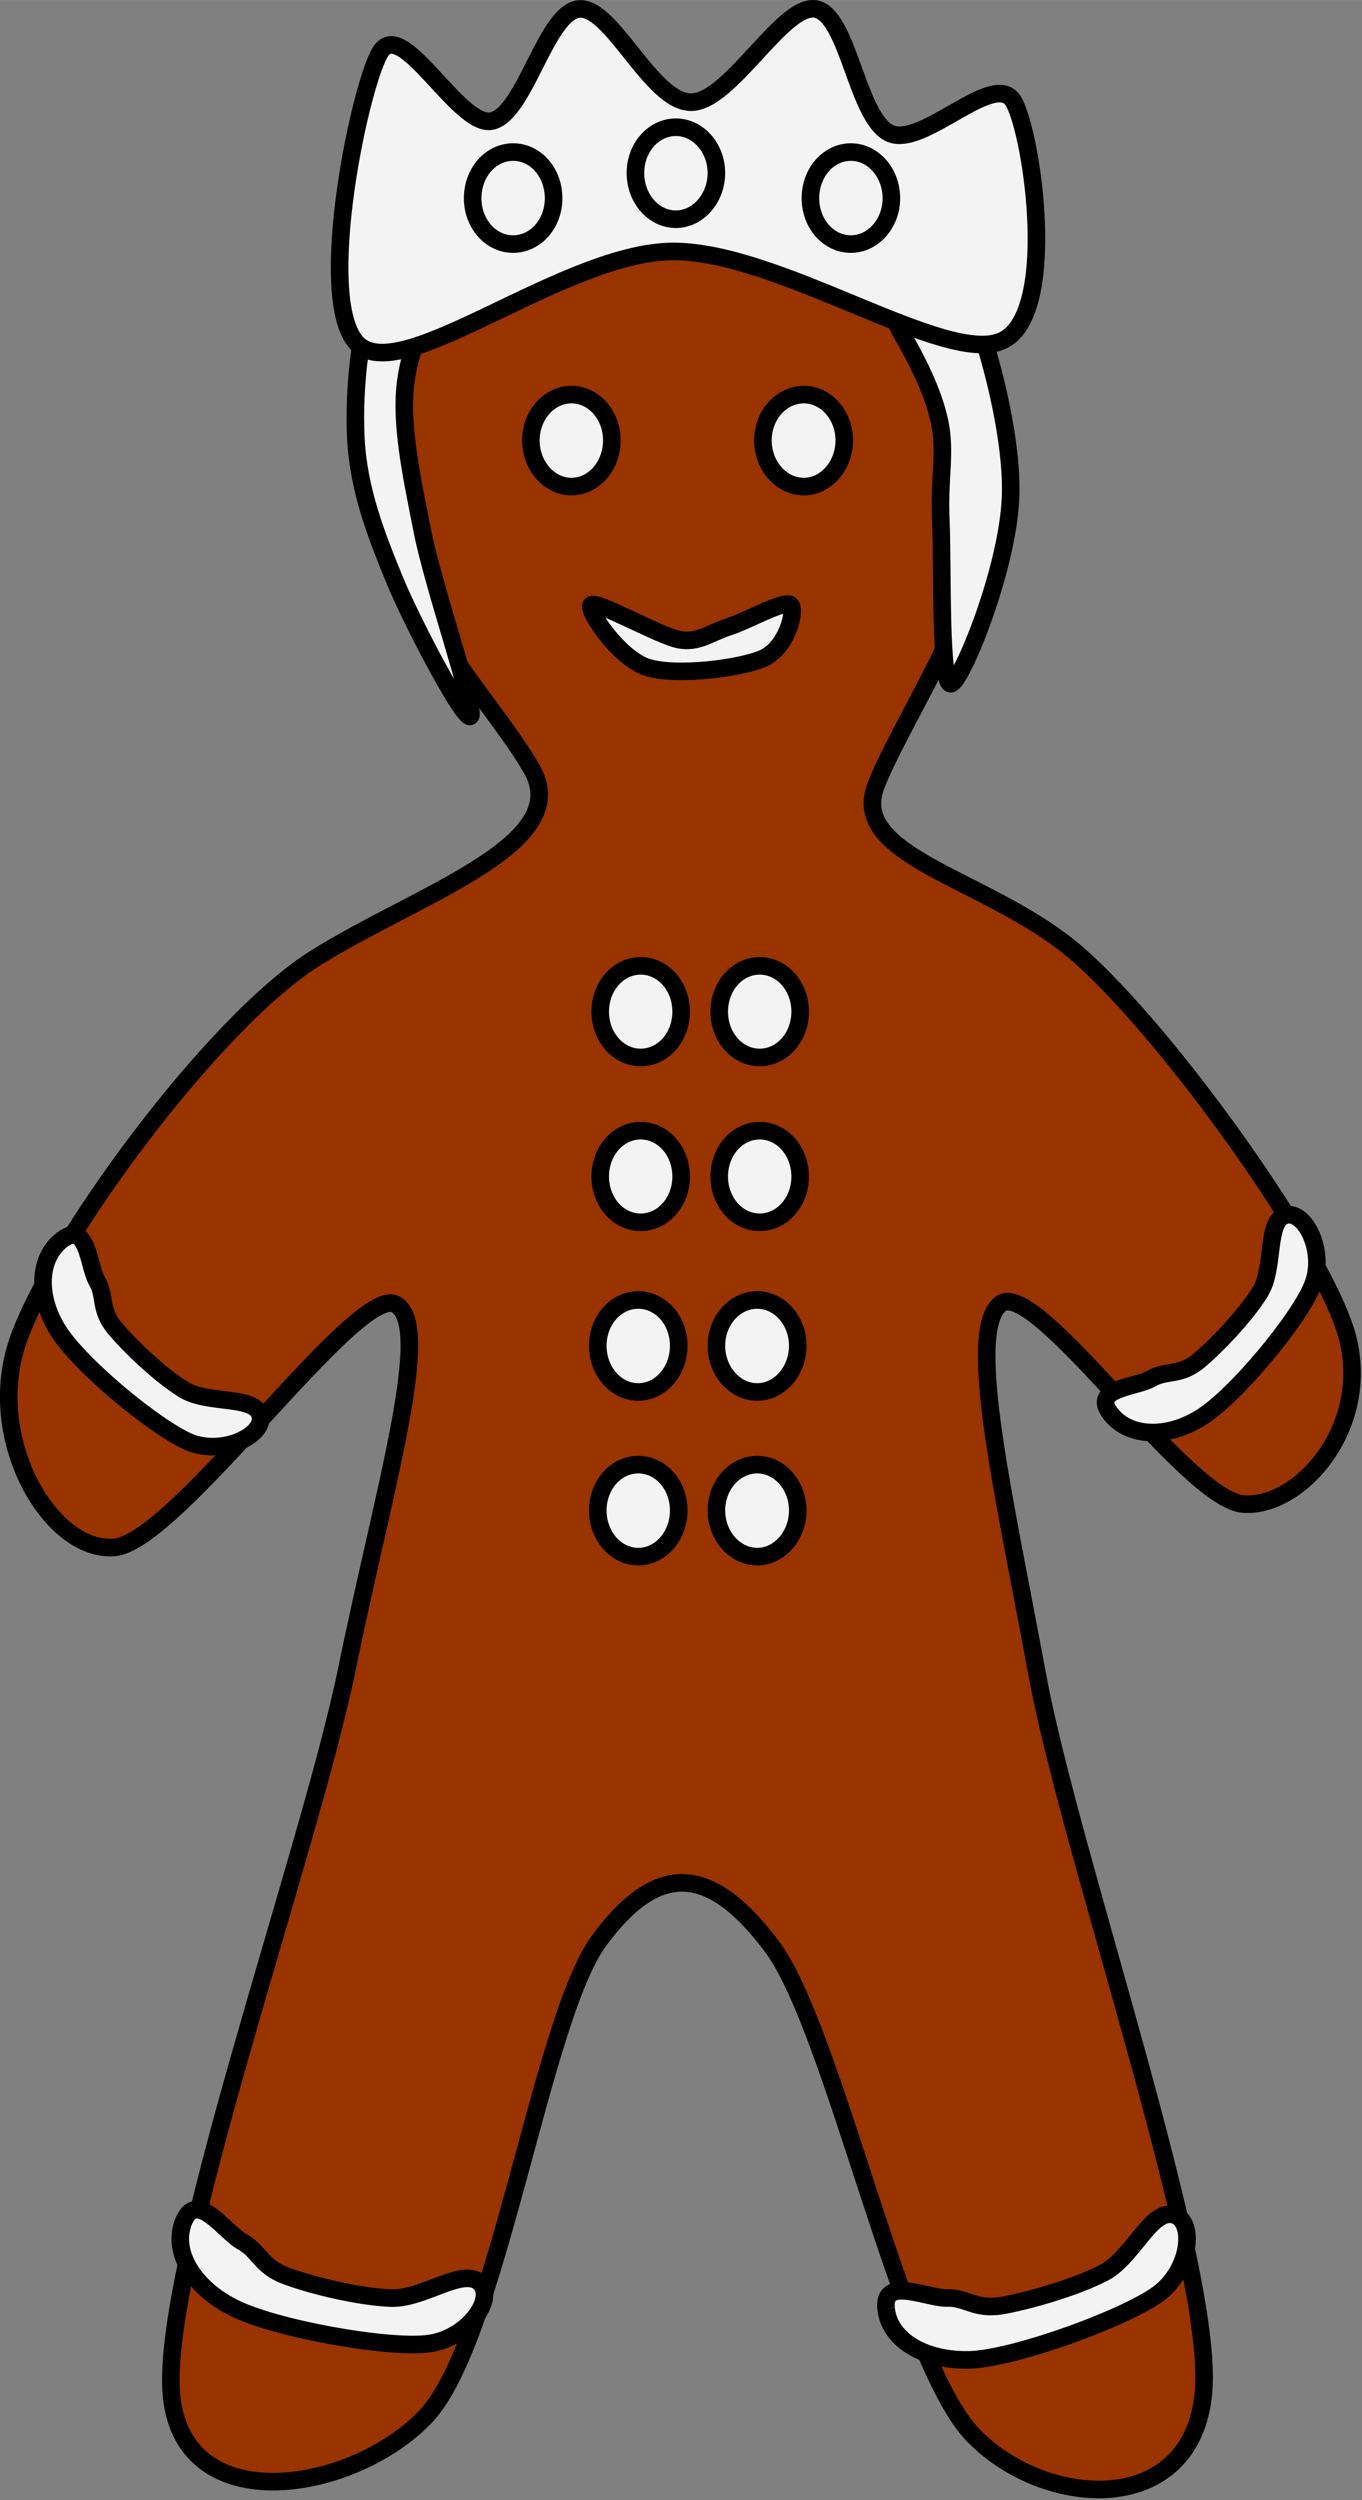 <?xml version="1.0" encoding="UTF-8"?>
<svg width="20.735mm" height="38.056mm" version="1.1" viewBox="0 0 73.47 134.84" xmlns="http://www.w3.org/2000/svg">
<rect x="0" y="0" width="73.47" height="134.84" fill="#808080" stroke="none"/>
<defs>
<clipPath id="a">
<path d="m2.501-1.25h266.31v483.86h-266.31z"/>
</clipPath>
</defs>
<g transform="translate(-360.84 -467.23)">
<path transform="matrix(.282 0 0 .282 359.17 466.57)" d="m135.26 28.678c-52.668 2.11-59.935 35.164-56.81 62.983 3.126 27.897 20.942 43.369 29.226 57.825 8.205 14.457-21.958 23.834-41.572 36.18-19.692 12.425-50.48 54.544-56.81 73.298-6.408 18.833 6.486 40.478 18.598 39.306 12.034-1.25 46.261-50.402 53.684-46.495 7.345 3.907-2.188 35.008-9.299 69.782-7.111 34.852-36.024 115.34-33.523 139.17 2.501 23.834 35.008 18.208 48.683 3.673 13.597-14.534 22.036-75.877 33.054-90.88 11.018-15.004 21.099-14.847 32.977 0.938 11.955 15.706 24.849 79.393 38.602 93.615s41.963 15.941 44.073-8.283c2.031-24.146-25.24-102.06-31.726-136.75-6.408-34.696-13.753-65.797-7.189-71.267 6.564-5.548 35.476 37.353 46.495 38.212 11.018 0.86 25.083-15.316 19.613-33.054-5.548-17.739-36.18-59.858-52.668-73.298-16.566-13.441-42.353-17.582-37.196-31.023 5.158-13.441 24.771-41.259 23.756-63.999-1.016-22.74-9.299-61.967-61.968-59.936z" clip-path="url(#a)" fill="#930" fill-rule="evenodd"/>
<path transform="matrix(.282 0 0 .282 359.17 466.57)" d="m135.26 28.678c-52.668 2.11-59.935 35.164-56.81 62.983 3.126 27.897 20.942 43.369 29.226 57.825 8.205 14.457-21.958 23.834-41.572 36.18-19.692 12.425-50.48 54.544-56.81 73.298-6.408 18.833 6.486 40.478 18.598 39.306 12.034-1.25 46.261-50.402 53.684-46.495 7.345 3.907-2.188 35.008-9.299 69.782-7.111 34.852-36.024 115.34-33.523 139.17 2.501 23.834 35.008 18.208 48.683 3.673 13.597-14.534 22.036-75.877 33.054-90.88 11.018-15.004 21.099-14.847 32.977 0.938 11.955 15.706 24.849 79.393 38.602 93.615s41.963 15.941 44.073-8.283c2.031-24.146-25.24-102.06-31.726-136.75-6.408-34.696-13.753-65.797-7.189-71.267 6.564-5.548 35.476 37.353 46.495 38.212 11.018 0.86 25.083-15.316 19.613-33.054-5.548-17.739-36.18-59.858-52.668-73.298-16.566-13.441-42.353-17.582-37.196-31.023 5.158-13.441 24.771-41.259 23.756-63.999-1.016-22.74-9.299-61.967-61.968-59.936" clip-path="url(#a)" fill="none" stroke="#000" stroke-linejoin="round" stroke-width="3.36px"/>
<path d="m391.66 488.51c-1.191 0-2.183 1.103-2.183 2.47 0 1.367 0.993 2.492 2.183 2.492 1.213 0 2.184-1.125 2.184-2.492 0-1.367-0.971-2.47-2.184-2.47z" fill="#f3f3f3" fill-rule="evenodd"/>
<path d="m391.66 488.51c-1.191 0-2.183 1.103-2.183 2.47 0 1.367 0.993 2.492 2.183 2.492 1.213 0 2.184-1.125 2.184-2.492 0-1.367-0.971-2.47-2.184-2.47" fill="none" stroke="#000" stroke-linejoin="round" stroke-width=".948px"/>
<path d="m404.2 488.51c-1.213 0-2.206 1.103-2.206 2.47 0 1.367 0.993 2.492 2.206 2.492 1.191 0 2.183-1.125 2.183-2.492 0-1.367-0.993-2.47-2.183-2.47z" fill="#f3f3f3" fill-rule="evenodd"/>
<path d="m404.2 488.51c-1.213 0-2.206 1.103-2.206 2.47 0 1.367 0.993 2.492 2.206 2.492 1.191 0 2.183-1.125 2.183-2.492 0-1.367-0.993-2.47-2.183-2.47" fill="none" stroke="#000" stroke-linejoin="round" stroke-width=".948px"/>
<path d="m395.4 519.32c-1.213 0-2.183 1.103-2.183 2.47 0 1.367 0.97 2.47 2.183 2.47s2.183-1.103 2.183-2.47c0-1.367-0.97-2.47-2.183-2.47z" fill="#f3f3f3" fill-rule="evenodd"/>
<path d="m395.4 519.32c-1.213 0-2.183 1.103-2.183 2.47 0 1.367 0.97 2.47 2.183 2.47s2.183-1.103 2.183-2.47c0-1.367-0.97-2.47-2.183-2.47" fill="none" stroke="#000" stroke-linejoin="round" stroke-width=".948px"/>
<path d="m395.4 528.21c-1.213 0-2.183 1.103-2.183 2.47 0 1.367 0.97 2.47 2.183 2.47s2.183-1.103 2.183-2.47c0-1.367-0.97-2.47-2.183-2.47z" fill="#f3f3f3" fill-rule="evenodd"/>
<path d="m395.4 528.21c-1.213 0-2.183 1.103-2.183 2.47 0 1.367 0.97 2.47 2.183 2.47s2.183-1.103 2.183-2.47c0-1.367-0.97-2.47-2.183-2.47" fill="none" stroke="#000" stroke-linejoin="round" stroke-width=".948px"/>
<path d="m364.22 534.07c-1.345 0.993-1.389 3.11-0.243 4.918 1.125 1.831 5.249 5.249 7.079 6.021 1.808 0.75 4.124-0.397 3.815-1.455-0.287-1.081-2.779-0.573-4.102-1.367-1.301-0.794-2.999-2.426-3.793-3.396-0.772-0.993-0.441-1.698-0.904-2.47-0.463-0.794-0.507-3.264-1.853-2.25z" fill="#f3f3f3" fill-rule="evenodd"/>
<path d="m364.22 534.07c-1.345 0.993-1.389 3.11-0.243 4.918 1.125 1.831 5.249 5.249 7.079 6.021 1.808 0.75 4.124-0.397 3.815-1.455-0.287-1.081-2.779-0.573-4.102-1.367-1.301-0.794-2.999-2.426-3.793-3.396-0.772-0.993-0.441-1.698-0.904-2.47-0.463-0.794-0.507-3.264-1.853-2.25" fill="none" stroke="#000" stroke-linejoin="round" stroke-width=".948px"/>
<path d="m420.77 543.49c0.992 1.345 3.11 1.389 4.918 0.243 1.831-1.125 5.249-5.249 5.999-7.079 0.772-1.808-0.375-4.124-1.434-3.837-1.081 0.309-0.573 2.801-1.367 4.124-0.794 1.301-2.426 2.999-3.396 3.793-0.993 0.772-1.698 0.441-2.492 0.904-0.772 0.463-3.242 0.507-2.227 1.853z" fill="#f3f3f3" fill-rule="evenodd"/>
<path transform="matrix(.282 0 0 .282 359.17 466.57)" d="m218.25 272.56c3.516 4.767 11.018 4.923 17.426 0.86 6.486-3.985 18.598-18.598 21.255-25.084 2.735-6.408-1.329-14.613-5.08-13.597-3.829 1.094-2.031 9.924-4.844 14.613-2.814 4.61-8.596 10.627-12.034 13.44-3.517 2.735-6.017 1.563-8.831 3.204-2.735 1.641-11.487 1.798-7.892 6.564" clip-path="url(#a)" fill="none" stroke="#000" stroke-linejoin="round" stroke-width="3.36px"/>
<path d="m370.77 586.98c-0.706 1.632 0.463 3.595 2.646 4.698 2.183 1.125 8.204 2.205 10.431 1.963 2.205-0.22 3.771-2.448 2.867-3.308-0.926-0.838-3.043 0.904-4.786 0.838-1.764-0.066-4.367-0.706-5.69-1.213-1.345-0.507-1.433-1.345-2.338-1.83-0.926-0.507-2.404-2.779-3.132-1.147z" fill="#f3f3f3" fill-rule="evenodd"/>
<path d="m370.77 586.98c-0.706 1.632 0.463 3.595 2.646 4.698 2.183 1.125 8.204 2.205 10.431 1.963 2.205-0.22 3.771-2.448 2.867-3.308-0.926-0.838-3.043 0.904-4.786 0.838-1.764-0.066-4.367-0.706-5.69-1.213-1.345-0.507-1.433-1.345-2.338-1.83-0.926-0.507-2.404-2.779-3.132-1.147" fill="none" stroke="#000" stroke-linejoin="round" stroke-width=".948px"/>
<path d="m408.64 591.74c0.177 1.764 2.206 2.867 4.631 2.757 2.448-0.132 8.204-2.228 10.012-3.529 1.808-1.301 2.051-4.014 0.838-4.301-1.213-0.265-2.183 2.316-3.727 3.131-1.566 0.816-4.146 1.544-5.558 1.786-1.412 0.22-1.897-0.463-2.933-0.419-1.037 0.022-3.463-1.191-3.264 0.573z" fill="#f3f3f3" fill-rule="evenodd"/>
<path d="m408.64 591.74c0.177 1.764 2.206 2.867 4.631 2.757 2.448-0.132 8.204-2.228 10.012-3.529 1.808-1.301 2.051-4.014 0.838-4.301-1.213-0.265-2.183 2.316-3.727 3.131-1.566 0.816-4.146 1.544-5.558 1.786-1.412 0.22-1.897-0.463-2.933-0.419-1.037 0.022-3.463-1.191-3.264 0.573" fill="none" stroke="#000" stroke-linejoin="round" stroke-width=".948px"/>
<path d="m395.27 537.34c-1.213 0-2.183 1.103-2.183 2.47 0 1.367 0.97 2.492 2.183 2.492s2.183-1.125 2.183-2.492c0-1.367-0.97-2.47-2.183-2.47z" fill="#f3f3f3" fill-rule="evenodd"/>
<path d="m395.27 537.34c-1.213 0-2.183 1.103-2.183 2.47 0 1.367 0.97 2.492 2.183 2.492s2.183-1.125 2.183-2.492c0-1.367-0.97-2.47-2.183-2.47" fill="none" stroke="#000" stroke-linejoin="round" stroke-width=".948px"/>
<path d="m395.27 546.22c-1.213 0-2.183 1.103-2.183 2.47 0 1.367 0.97 2.492 2.183 2.492s2.183-1.125 2.183-2.492c0-1.367-0.97-2.47-2.183-2.47z" fill="#f3f3f3" fill-rule="evenodd"/>
<path d="m395.27 546.22c-1.213 0-2.183 1.103-2.183 2.47 0 1.367 0.97 2.492 2.183 2.492s2.183-1.125 2.183-2.492c0-1.367-0.97-2.47-2.183-2.47" fill="none" stroke="#000" stroke-linejoin="round" stroke-width=".948px"/>
<path d="m401.82 519.32c-1.213 0-2.183 1.103-2.183 2.47 0 1.367 0.97 2.47 2.183 2.47s2.183-1.103 2.183-2.47c0-1.367-0.97-2.47-2.183-2.47z" fill="#f3f3f3" fill-rule="evenodd"/>
<path d="m401.82 519.32c-1.213 0-2.183 1.103-2.183 2.47 0 1.367 0.97 2.47 2.183 2.47s2.183-1.103 2.183-2.47c0-1.367-0.97-2.47-2.183-2.47" fill="none" stroke="#000" stroke-linejoin="round" stroke-width=".948px"/>
<path d="m401.82 528.21c-1.213 0-2.183 1.103-2.183 2.47 0 1.367 0.97 2.47 2.183 2.47s2.183-1.103 2.183-2.47c0-1.367-0.97-2.47-2.183-2.47z" fill="#f3f3f3" fill-rule="evenodd"/>
<path d="m401.82 528.21c-1.213 0-2.183 1.103-2.183 2.47 0 1.367 0.97 2.47 2.183 2.47s2.183-1.103 2.183-2.47c0-1.367-0.97-2.47-2.183-2.47" fill="none" stroke="#000" stroke-linejoin="round" stroke-width=".948px"/>
<path d="m401.69 537.34c-1.213 0-2.205 1.103-2.205 2.47 0 1.367 0.993 2.492 2.205 2.492 1.191 0 2.184-1.125 2.184-2.492 0-1.367-0.993-2.47-2.184-2.47z" fill="#f3f3f3" fill-rule="evenodd"/>
<path d="m401.69 537.34c-1.213 0-2.205 1.103-2.205 2.47 0 1.367 0.993 2.492 2.205 2.492 1.191 0 2.184-1.125 2.184-2.492 0-1.367-0.993-2.47-2.184-2.47" fill="none" stroke="#000" stroke-linejoin="round" stroke-width=".948px"/>
<path d="m401.69 546.22c-1.213 0-2.205 1.103-2.205 2.47 0 1.367 0.993 2.492 2.205 2.492 1.191 0 2.184-1.125 2.184-2.492 0-1.367-0.993-2.47-2.184-2.47z" fill="#f3f3f3" fill-rule="evenodd"/>
<path d="m401.69 546.22c-1.213 0-2.205 1.103-2.205 2.47 0 1.367 0.993 2.492 2.205 2.492 1.191 0 2.184-1.125 2.184-2.492 0-1.367-0.993-2.47-2.184-2.47" fill="none" stroke="#000" stroke-linejoin="round" stroke-width=".948px"/>
<path d="m386.23 505.84c-0.243 0.463-3.043-4.786-4.08-7.278-1.036-2.514-1.985-4.962-2.117-7.741-0.132-2.757 0.265-6.484 1.323-8.844 1.059-2.36 2.668-3.97 4.984-5.271 2.316-1.279 5.535-2.36 8.865-2.492 3.33-0.132 8.27 0.551 11.093 1.676 2.801 1.103 4.301 2.029 5.8 4.984 1.522 2.955 3.264 8.844 3.264 12.725 0.022 3.859-2.558 10.211-3.198 10.497-0.64 0.287-0.463-6.395-0.573-8.755-0.11-2.338 0.286-3.683-0.066-5.359-0.353-1.676-1.257-3.374-2.007-4.697-0.772-1.345-0.816-2.536-2.602-3.352-1.786-0.794-5.491-1.213-8.16-1.456-2.668-0.243-5.624-0.331-7.873 0-2.227 0.353-4.168 0.816-5.535 2.051-1.345 1.213-2.338 3.11-2.624 5.315-0.287 2.205 0.287 4.94 0.882 7.939 0.573 2.999 2.867 9.593 2.624 10.056z" fill="#f3f3f3" fill-rule="evenodd"/>
<path d="m386.23 505.84c-0.243 0.463-3.043-4.786-4.08-7.278-1.036-2.514-1.985-4.962-2.117-7.741-0.132-2.757 0.265-6.484 1.323-8.844 1.059-2.36 2.668-3.97 4.984-5.271 2.316-1.279 5.535-2.36 8.865-2.492 3.33-0.132 8.27 0.551 11.093 1.676 2.801 1.103 4.301 2.029 5.8 4.984 1.522 2.955 3.264 8.844 3.264 12.725 0.022 3.859-2.558 10.211-3.198 10.497-0.64 0.287-0.463-6.395-0.573-8.755-0.11-2.338 0.286-3.683-0.066-5.359-0.353-1.676-1.257-3.374-2.007-4.697-0.772-1.345-0.816-2.536-2.602-3.352-1.786-0.794-5.491-1.213-8.16-1.456-2.668-0.243-5.624-0.331-7.873 0-2.227 0.353-4.168 0.816-5.535 2.051-1.345 1.213-2.338 3.11-2.624 5.315-0.287 2.205 0.287 4.94 0.882 7.939 0.573 2.999 2.867 9.593 2.624 10.056" fill="none" stroke="#000" stroke-linejoin="round" stroke-width=".948px"/>
<path d="m392.74 499.85c-0.286 0.242 1.478 2.889 3.022 3.374 1.544 0.485 4.962 0.066 6.241-0.485 1.301-0.573 1.786-2.602 1.478-2.889-0.309-0.287-2.36 0.882-3.352 1.191-1.014 0.331-1.632 0.882-2.668 0.684-1.037-0.199-4.433-2.117-4.72-1.875z" fill="#f3f3f3" fill-rule="evenodd"/>
<path d="m392.74 499.85c-0.286 0.242 1.478 2.889 3.022 3.374 1.544 0.485 4.962 0.066 6.241-0.485 1.301-0.573 1.786-2.602 1.478-2.889-0.309-0.287-2.36 0.882-3.352 1.191-1.014 0.331-1.632 0.882-2.668 0.684-1.037-0.199-4.433-2.117-4.72-1.875" fill="none" stroke="#000" stroke-linejoin="round" stroke-width=".948px"/>
<path d="m380.34 485.95c2.624 1.786 11.005-5.094 16.761-5.161 5.756-0.044 14.71 6.175 17.775 4.83 3.066-1.345 1.676-11.005 0.662-12.879-0.992-1.853-4.918 2.514-6.704 1.676-1.786-0.838-2.228-6.418-4.014-6.704-1.786-0.265-4.587 5.028-6.705 5.028-2.139 0-4.256-5.183-6.043-5.028-1.786 0.176-2.911 5.646-4.697 6.043-1.786 0.397-4.874-5.734-6.043-3.683-1.169 2.029-3.639 14.092-0.992 15.879z" fill="#f3f3f3" fill-rule="evenodd"/>
<path d="m380.34 485.95c2.624 1.786 11.005-5.094 16.761-5.161 5.756-0.044 14.71 6.175 17.775 4.83 3.066-1.345 1.676-11.005 0.662-12.879-0.992-1.853-4.918 2.514-6.704 1.676-1.786-0.838-2.228-6.418-4.014-6.704-1.786-0.265-4.587 5.028-6.705 5.028-2.139 0-4.256-5.183-6.043-5.028-1.786 0.176-2.911 5.646-4.697 6.043-1.786 0.397-4.874-5.734-6.043-3.683-1.169 2.029-3.639 14.092-0.992 15.879" fill="none" stroke="#000" stroke-linejoin="round" stroke-width=".948px"/>
<path d="m397.3 474.09c-1.213 0-2.183 1.103-2.183 2.47 0 1.367 0.97 2.492 2.183 2.492 1.191 0 2.183-1.125 2.183-2.492 0-1.367-0.992-2.47-2.183-2.47z" fill="#f3f3f3" fill-rule="evenodd"/>
<path d="m397.3 474.09c-1.213 0-2.183 1.103-2.183 2.47 0 1.367 0.97 2.492 2.183 2.492 1.191 0 2.183-1.125 2.183-2.492 0-1.367-0.992-2.47-2.183-2.47" fill="none" stroke="#000" stroke-linejoin="round" stroke-width=".948px"/>
<path d="m406.74 475.43c-1.213 0-2.183 1.103-2.183 2.492 0 1.367 0.97 2.47 2.183 2.47 1.191 0 2.183-1.103 2.183-2.47 0-1.389-0.992-2.492-2.183-2.492z" fill="#f3f3f3" fill-rule="evenodd"/>
<path d="m406.74 475.43c-1.213 0-2.183 1.103-2.183 2.492 0 1.367 0.97 2.47 2.183 2.47 1.191 0 2.183-1.103 2.183-2.47 0-1.389-0.992-2.492-2.183-2.492" fill="none" stroke="#000" stroke-linejoin="round" stroke-width=".948px"/>
<path d="m388.52 475.43c-1.213 0-2.183 1.103-2.183 2.492 0 1.367 0.97 2.47 2.183 2.47 1.213 0 2.183-1.103 2.183-2.47 0-1.389-0.97-2.492-2.183-2.492z" fill="#f3f3f3" fill-rule="evenodd"/>
<path d="m388.52 475.43c-1.213 0-2.183 1.103-2.183 2.492 0 1.367 0.97 2.47 2.183 2.47 1.213 0 2.183-1.103 2.183-2.47 0-1.389-0.97-2.492-2.183-2.492" fill="none" stroke="#000" stroke-linejoin="round" stroke-width=".948px"/>
</g>
</svg>
